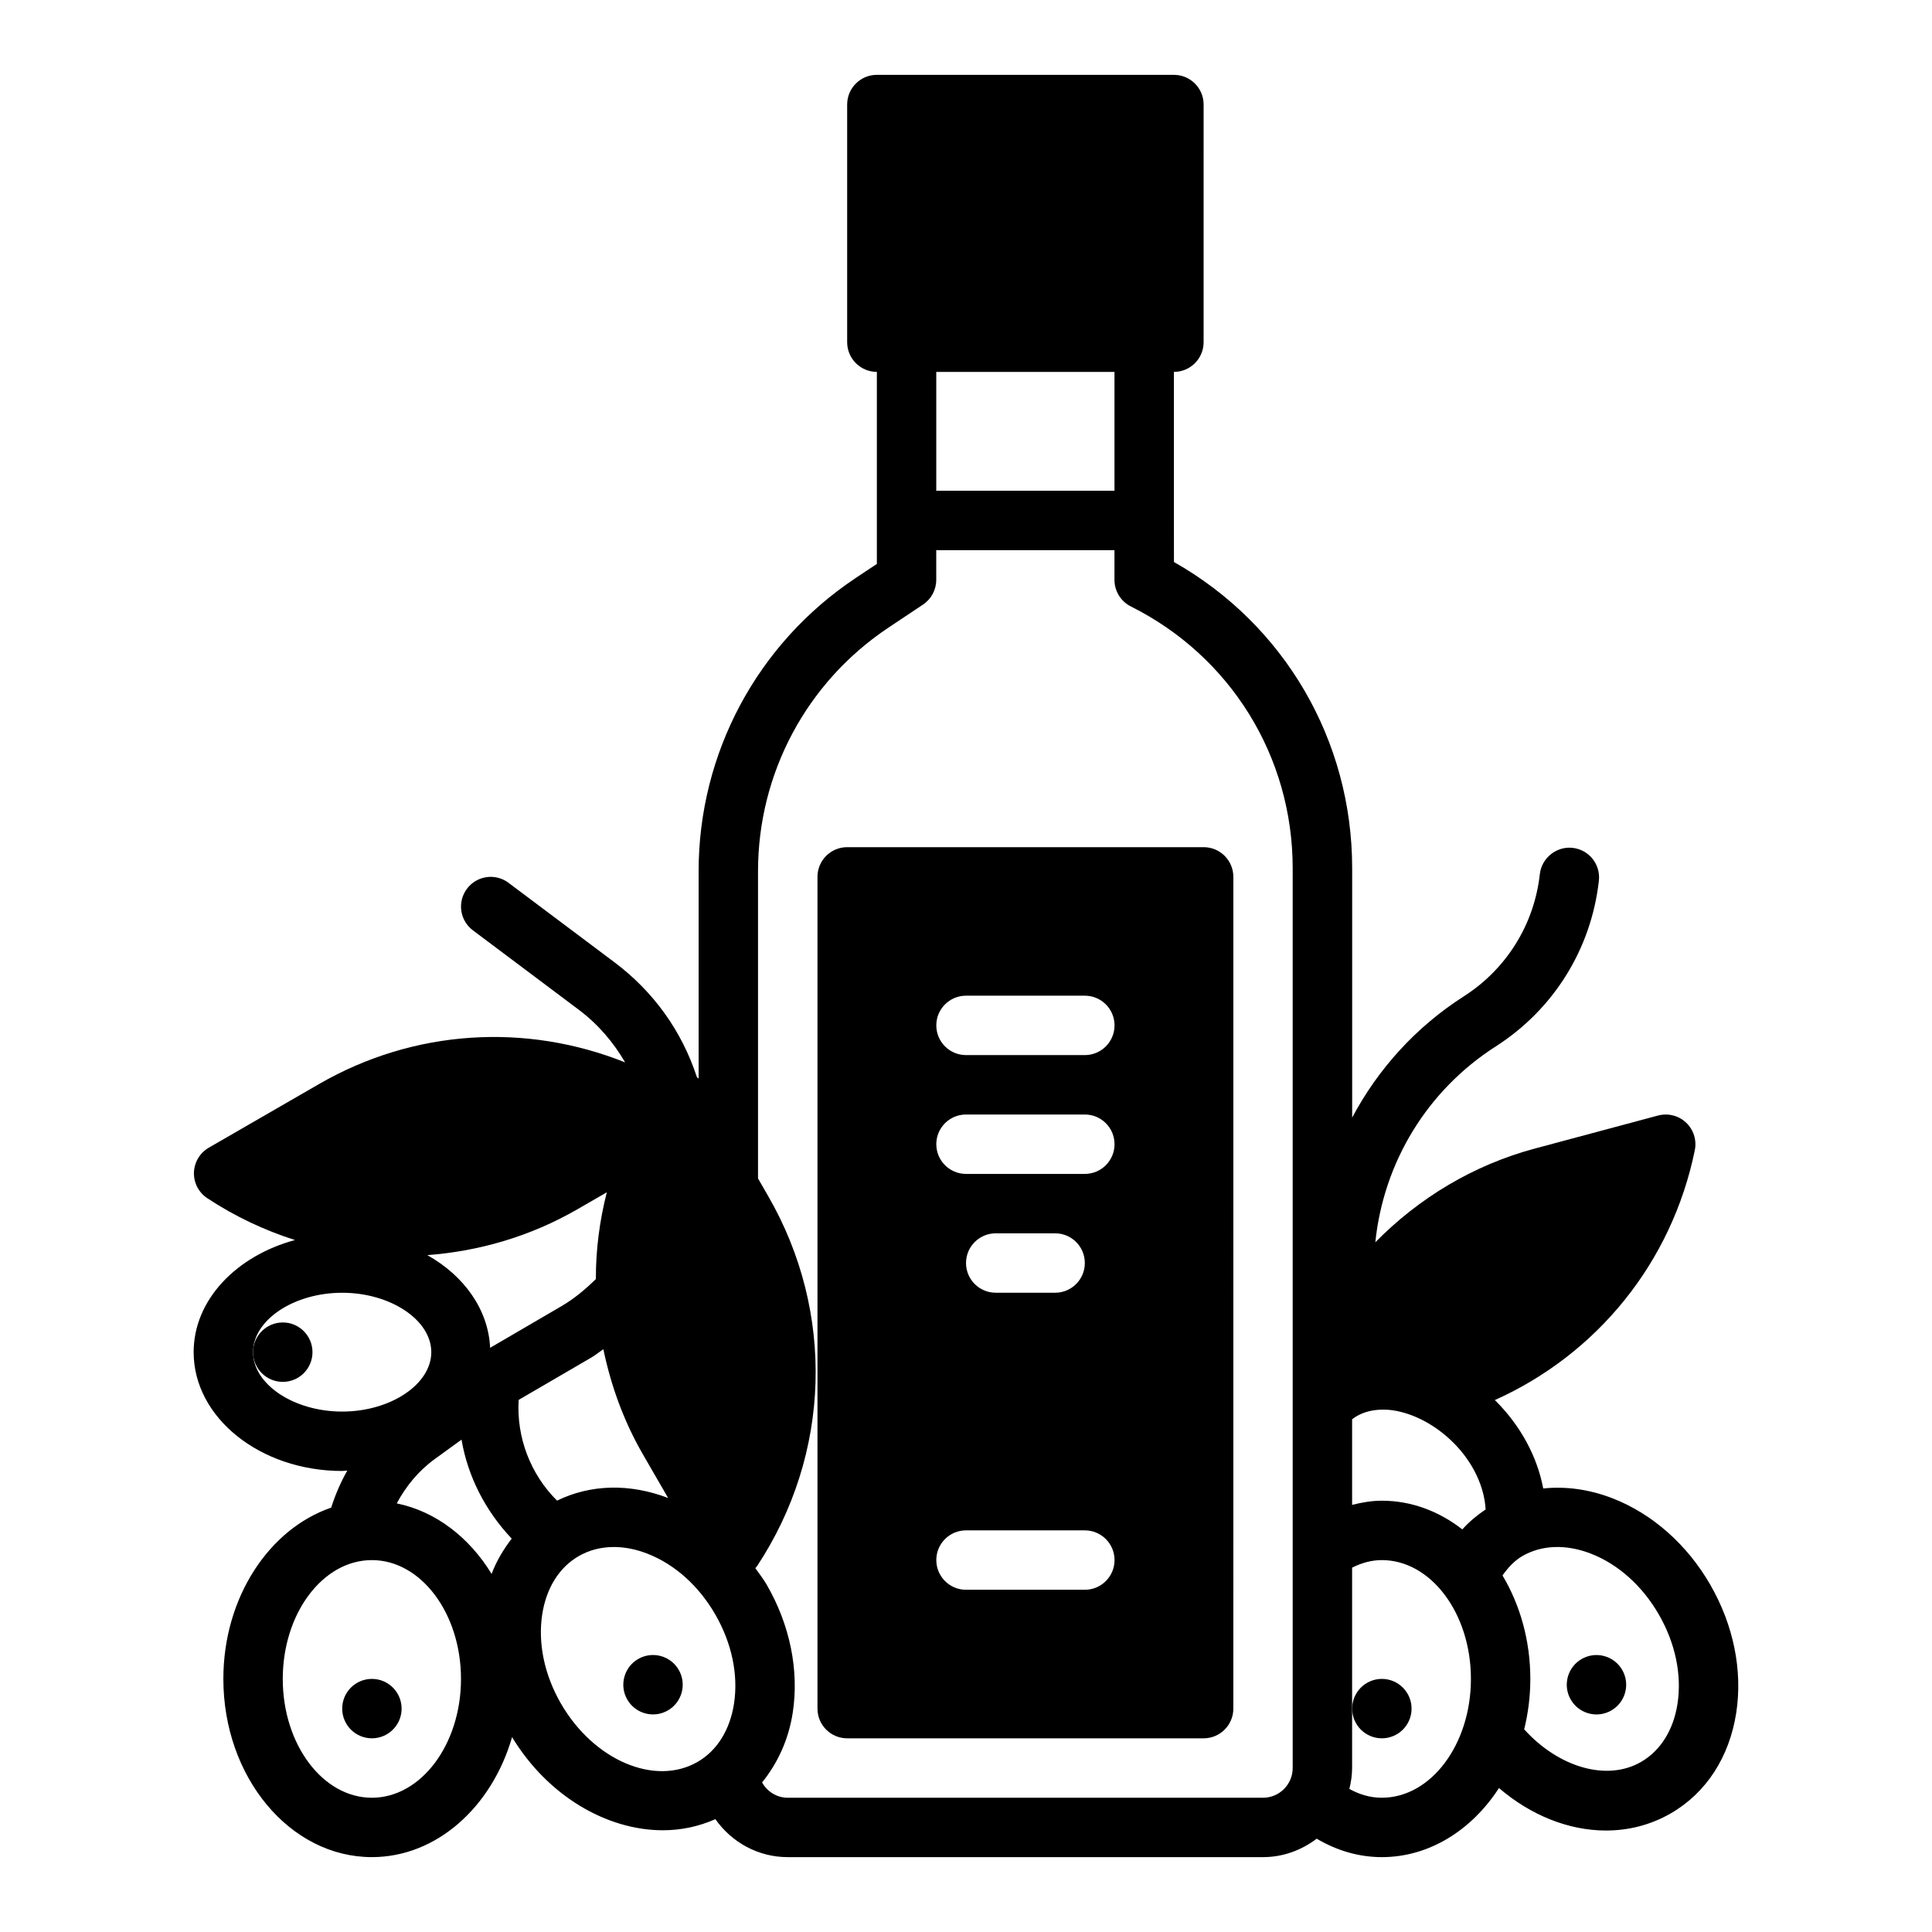 <?xml version="1.0" encoding="UTF-8"?>
<!-- Uploaded to: ICON Repo, www.iconrepo.com, Generator: ICON Repo Mixer Tools -->
<svg fill="#000000" width="800px" height="800px" version="1.1" viewBox="144 144 512 512" xmlns="http://www.w3.org/2000/svg">
 <g>
  <path d="m597.25 563.98c-6.141-10.652-15.328-18.781-25.852-22.891-6.211-2.418-12.469-3.25-18.43-2.629-1.551-8.305-5.887-16.508-12.633-23.246-0.062-0.062-0.133-0.109-0.195-0.172 27.094-12.172 46.902-36.414 53.004-66.227 0.543-2.676-0.332-5.441-2.312-7.312-1.977-1.859-4.762-2.574-7.43-1.875l-32.637 8.746c-16.328 4.375-30.781 13.129-42.289 24.844 2.188-21.199 13.746-40.281 31.93-51.914 15.336-9.816 25.293-25.82 27.316-43.918 0.48-4.32-2.629-8.211-6.957-8.691-4.203-0.488-8.211 2.629-8.691 6.949-1.48 13.344-8.832 25.16-20.152 32.402-12.715 8.133-22.75 19.27-29.582 32.133v-66.094c0-33.922-17.973-64.582-47.23-81.145l-0.012-11.023v-39.359c4.352 0 7.871-3.527 7.871-7.871l0.004-62.977c0-4.344-3.519-7.871-7.871-7.871l-78.723-0.004c-4.352 0-7.871 3.527-7.871 7.871v62.977c0 4.344 3.519 7.871 7.871 7.871v50.891l-5.684 3.785c-26.008 17.348-41.551 46.371-41.551 77.648v54.961c-0.141-0.125-0.301-0.234-0.449-0.355-3.984-12.203-11.453-22.672-21.914-30.512l-28.016-21.016c-3.473-2.613-8.406-1.906-11.012 1.574-2.613 3.481-1.906 8.414 1.574 11.02l28.023 21.02c5.141 3.856 9.203 8.621 12.312 13.973-26.215-10.492-55.867-8.816-81.066 5.715l-29.262 16.895c-2.363 1.363-3.848 3.856-3.938 6.582-0.078 2.723 1.262 5.297 3.535 6.801 7.336 4.84 15.16 8.508 23.238 11.09-15.555 4.211-26.852 15.871-26.852 29.711 0 17.367 17.656 31.488 39.359 31.488 0.465 0 0.898-0.094 1.363-0.109-1.754 3.078-3.164 6.367-4.273 9.824-16.469 5.641-28.574 23.836-28.574 45.387 0 26.047 17.656 47.23 39.359 47.23 17.191 0 31.812-13.32 37.156-31.797 9.445 15.57 25.059 24.68 39.973 24.68 4.793 0 9.492-0.984 13.902-2.945 4.289 6.098 11.289 10.066 19.176 10.066h125.95c5.359 0 10.258-1.867 14.227-4.887 5.359 3.168 11.207 4.887 17.262 4.887 12.617 0 23.844-7.195 31.047-18.309 8.527 7.312 18.586 11.258 28.348 11.258 5.992 0 11.855-1.473 17.176-4.543 9.391-5.422 15.562-14.926 17.367-26.75 1.699-11.18-0.75-23.191-6.891-33.836zm-205.13-321.42h47.23v31.488h-47.23zm-157.44 275.52c-12.801 0-23.617-7.211-23.617-15.742 0-8.535 10.816-15.742 23.617-15.742s23.617 7.211 23.617 15.742c-0.004 8.531-10.82 15.742-23.617 15.742zm7.871 102.34c-13.02 0-23.617-14.121-23.617-31.488 0-17.367 10.598-31.488 23.617-31.488 13.02 0 23.617 14.121 23.617 31.488 0 17.367-10.598 31.488-23.617 31.488zm31.73-59.316c-5.926-9.707-14.848-16.594-25.137-18.688 2.449-4.582 5.801-8.66 10.094-11.77l7.07-5.125c1.668 9.809 6.367 18.918 13.297 26.223-2.144 2.828-4.023 5.875-5.324 9.359zm-0.391-59.922c-0.473-10.148-6.894-19.074-16.641-24.562 13.707-1.031 27.285-4.945 39.746-12.137l7.816-4.512c-1.922 7.559-2.922 15.25-2.898 22.984-2.832 2.793-5.848 5.289-9.125 7.195zm26.832 2.574c1.109-0.645 2.102-1.488 3.172-2.211 2 9.598 5.359 18.996 10.453 27.82l6.715 11.617c-10.227-3.906-20.555-3.629-29.441 0.699-7.055-7.008-10.777-16.793-10.172-26.695zm37.805 91.688c-1.07 7-4.496 12.5-9.676 15.484-11.281 6.504-27.512-0.426-36.195-15.461-4.367-7.566-6.133-15.941-4.969-23.594 1.07-7 4.496-12.5 9.676-15.484 2.785-1.613 5.953-2.418 9.312-2.418 2.875 0 5.894 0.59 8.941 1.785 7.203 2.809 13.586 8.527 17.941 16.09 4.367 7.57 6.141 15.945 4.969 23.598zm148.05 17.105c0 4.336-3.527 7.871-7.871 7.871h-125.95c-2.906 0-5.449-1.637-6.793-4.062 4.117-5.094 7.023-11.305 8.133-18.539 1.699-11.172-0.746-23.191-6.894-33.832-0.906-1.566-2-2.953-3.031-4.41 0.148-0.188 0.332-0.348 0.465-0.543 19.594-29.684 20.719-67.266 2.938-98.07l-2.688-4.664v-81.414c0-25.992 12.918-50.129 34.543-64.543l9.188-6.125c2.188-1.465 3.5-3.918 3.5-6.547v-7.871h47.23v7.871c0 2.984 1.684 5.707 4.352 7.047 26.449 13.227 42.879 39.809 42.879 69.375zm23.617 7.871c-3.352 0-6.203-1.023-8.598-2.332 0.434-1.785 0.727-3.617 0.727-5.539v-53.102c2.59-1.309 5.219-2.004 7.871-2.004 13.02 0 23.617 14.121 23.617 31.488 0 17.367-10.598 31.488-23.617 31.488zm21.34-71.113c-6.156-4.797-13.469-7.606-21.34-7.606-2.644 0-5.273 0.449-7.871 1.109v-22.688c3.535-2.769 8.141-2.746 10.691-2.394 5.606 0.805 11.5 3.945 16.184 8.629 5.203 5.203 8.18 11.684 8.508 17.664-2.242 1.512-4.344 3.231-6.172 5.285zm57.035 46.137c-1.07 7-4.496 12.5-9.676 15.484-9.035 5.227-21.844 1.457-30.969-8.637 1.047-4.242 1.629-8.715 1.629-13.359 0-10.234-2.754-19.688-7.375-27.426 1.504-2.102 3.18-3.93 5.234-5.117 5.156-2.992 11.645-3.219 18.246-0.637 7.203 2.809 13.586 8.527 17.941 16.09 4.371 7.574 6.133 15.949 4.969 23.602z"/>
  <path d="m569.12 582.87c4.199 1.125 6.691 5.441 5.566 9.641-1.125 4.199-5.441 6.691-9.641 5.566s-6.691-5.441-5.566-9.641c1.125-4.199 5.441-6.691 9.641-5.566"/>
  <path d="m518.08 596.8c0 4.348-3.523 7.871-7.871 7.871-4.348 0-7.871-3.523-7.871-7.871 0-4.348 3.523-7.875 7.871-7.875 4.348 0 7.871 3.527 7.871 7.875"/>
  <path d="m360.64 376.38v220.42c0 4.344 3.519 7.871 7.871 7.871h94.465c4.352 0 7.871-3.527 7.871-7.871l0.004-220.42c0-4.344-3.519-7.871-7.871-7.871h-94.465c-4.356 0-7.875 3.523-7.875 7.871zm39.363 31.488h31.488c4.352 0 7.871 3.527 7.871 7.871s-3.519 7.871-7.871 7.871h-31.488c-4.352 0-7.871-3.527-7.871-7.871-0.004-4.344 3.516-7.871 7.871-7.871zm0 31.488h31.488c4.352 0 7.871 3.527 7.871 7.871s-3.519 7.871-7.871 7.871h-31.488c-4.352 0-7.871-3.527-7.871-7.871-0.004-4.344 3.516-7.871 7.871-7.871zm31.488 39.359c0 4.344-3.519 7.871-7.871 7.871h-15.742c-4.352 0-7.871-3.527-7.871-7.871s3.519-7.871 7.871-7.871h15.742c4.352 0 7.871 3.527 7.871 7.871zm-31.488 70.848h31.488c4.352 0 7.871 3.527 7.871 7.871s-3.519 7.871-7.871 7.871h-31.488c-4.352 0-7.871-3.527-7.871-7.871-0.004-4.344 3.516-7.871 7.871-7.871z"/>
  <path d="m226.81 502.34c0 4.348-3.523 7.871-7.871 7.871s-7.871-3.523-7.871-7.871c0-4.348 3.523-7.875 7.871-7.875s7.871 3.527 7.871 7.875"/>
  <path d="m313.12 583.65c-3.762 2.172-5.055 6.992-2.883 10.754s6.992 5.055 10.754 2.883c3.762-2.172 5.055-6.992 2.883-10.754-2.172-3.766-6.988-5.055-10.754-2.883z"/>
  <path d="m250.43 596.8c0 4.348-3.523 7.871-7.871 7.871s-7.871-3.523-7.871-7.871c0-4.348 3.523-7.875 7.871-7.875s7.871 3.527 7.871 7.875"/>
 </g>
</svg>
